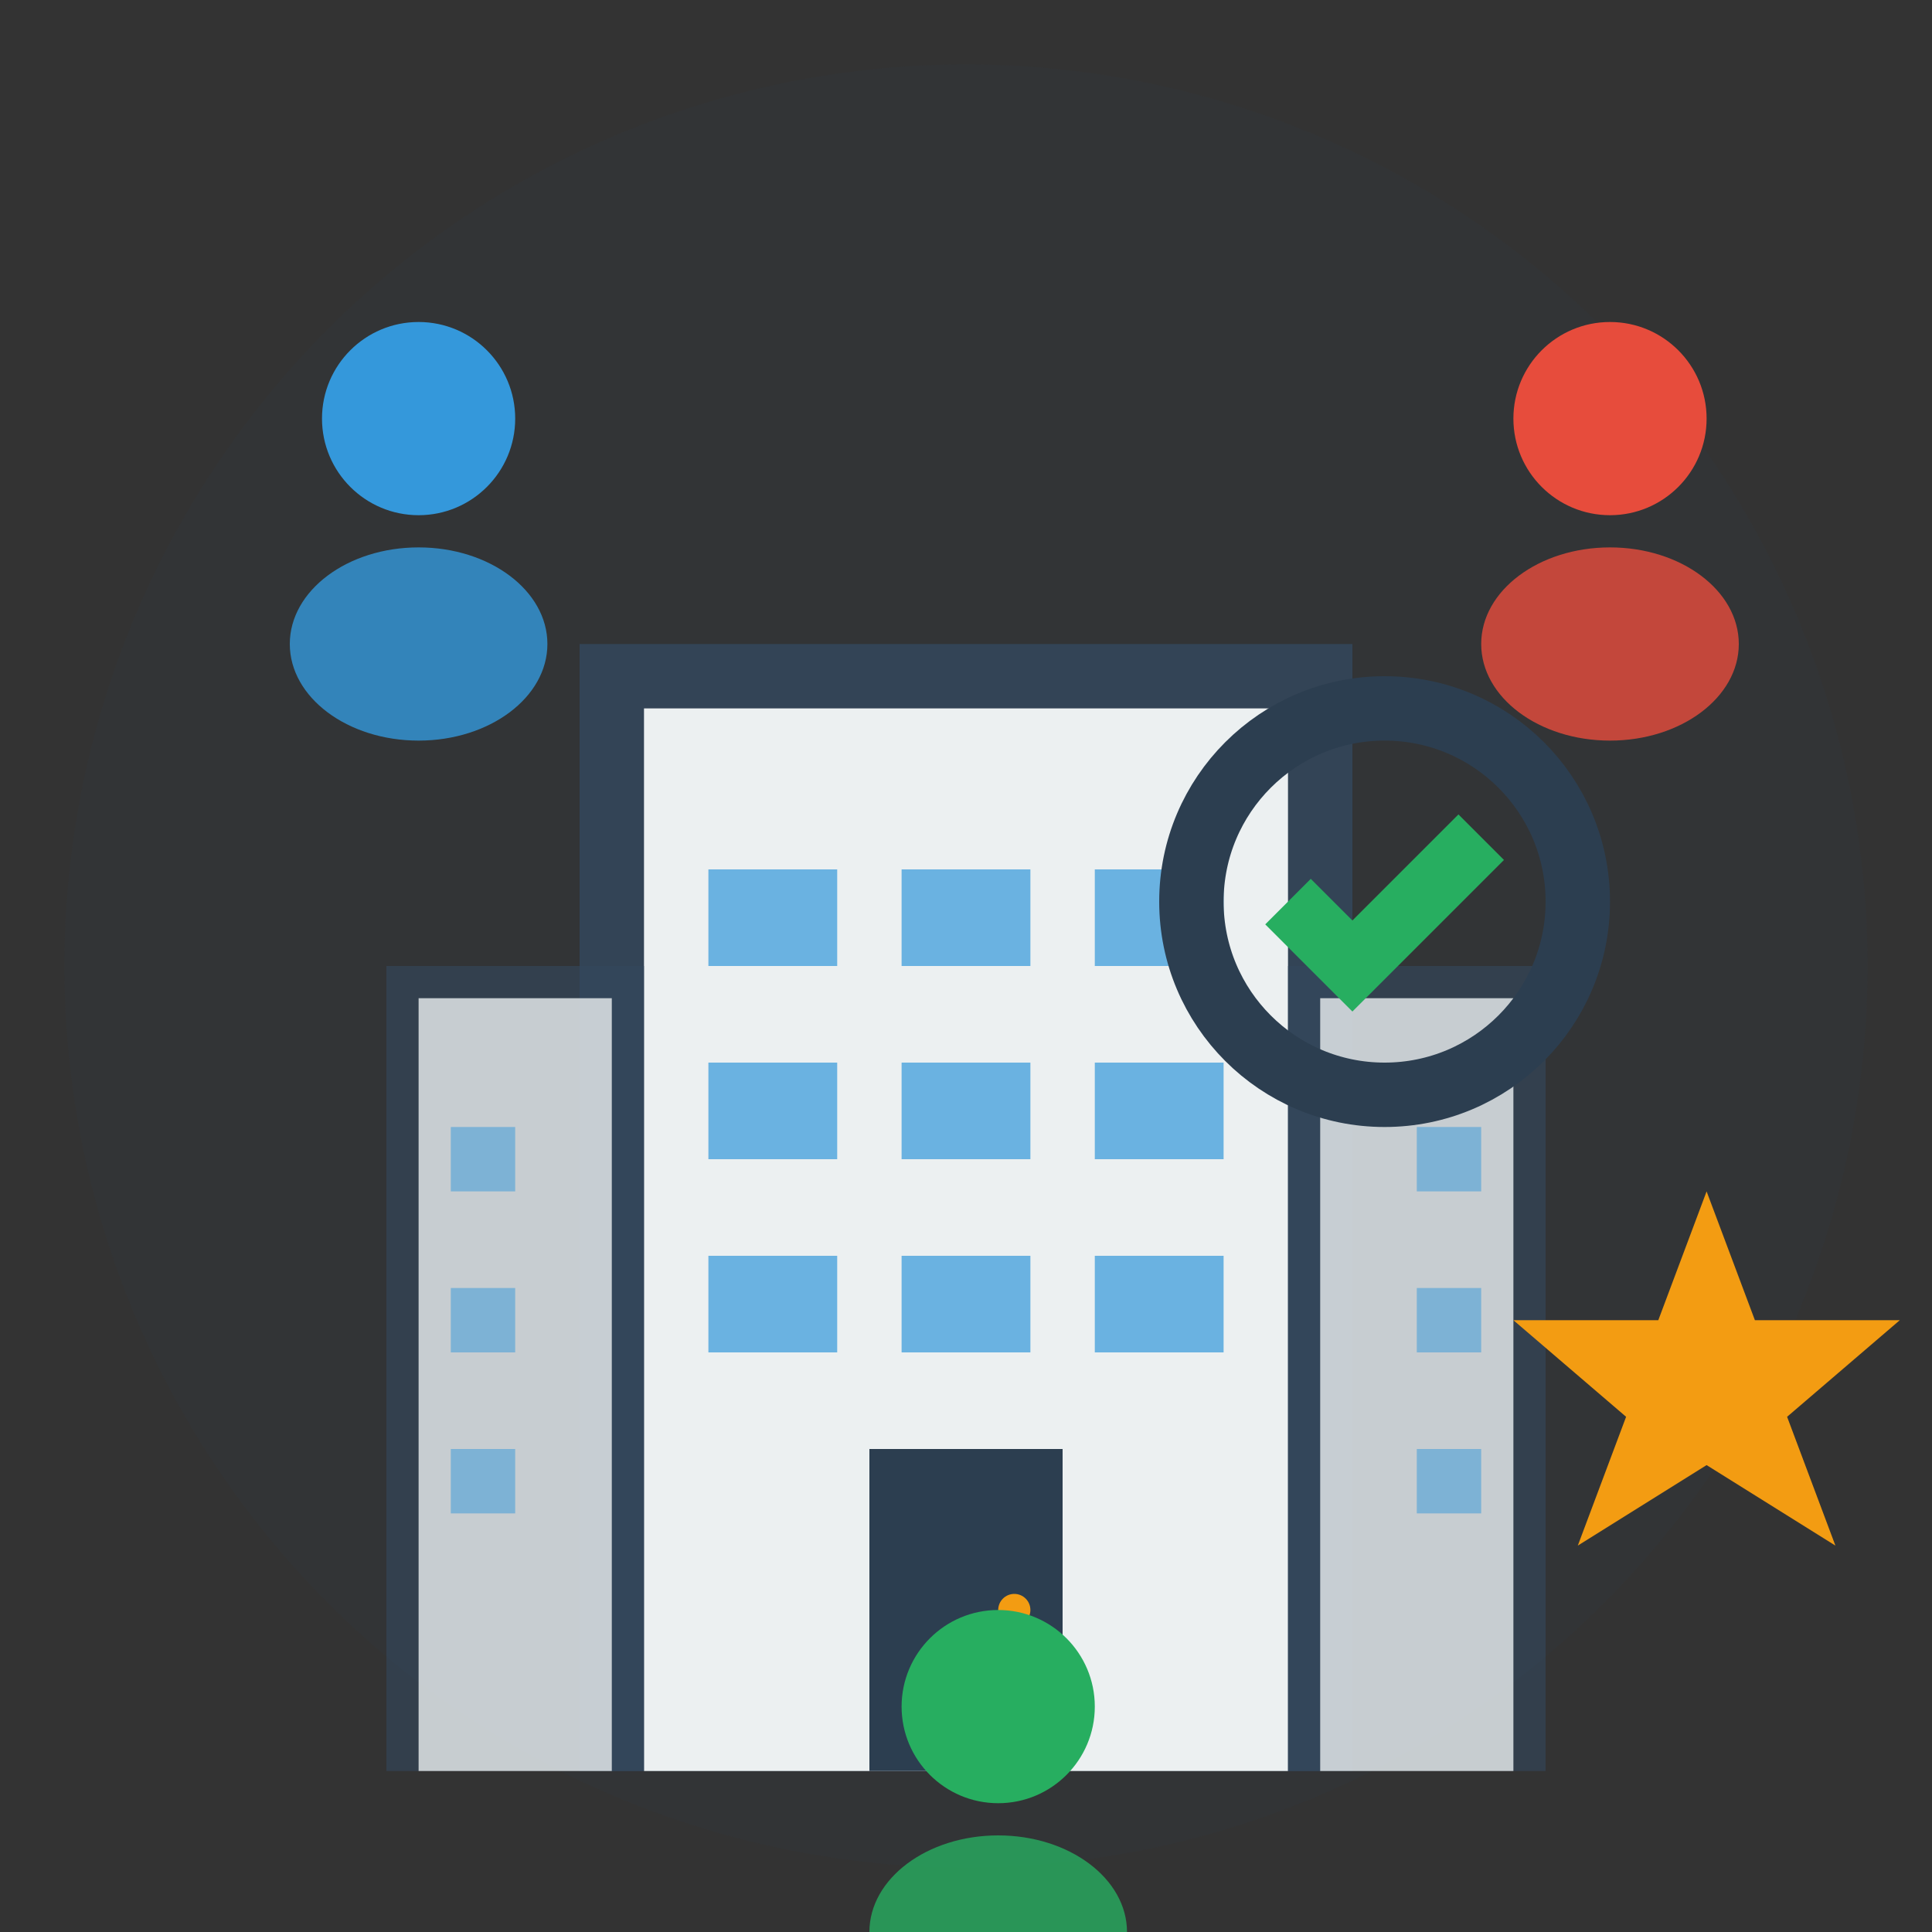 <svg width="60" height="60" viewBox="0 0 60 60" fill="none" xmlns="http://www.w3.org/2000/svg">
  <rect x="0" y="0" width="60" height="60" fill="#333333" stroke="none"/>
  <!-- Background circle -->
  <circle cx="30" cy="30" r="28" fill="#2c3e50" opacity="0.1"/>
  
  <!-- Building/office icon -->
  <g transform="translate(10, 15)">
    <!-- Main building -->
    <rect x="8" y="5" width="24" height="35" fill="#34495e" opacity="0.8"/>
    <rect x="10" y="7" width="20" height="33" fill="#ecf0f1"/>
    
    <!-- Building details -->
    <rect x="12" y="12" width="4" height="3" fill="#3498db" opacity="0.7"/>
    <rect x="18" y="12" width="4" height="3" fill="#3498db" opacity="0.7"/>
    <rect x="24" y="12" width="4" height="3" fill="#3498db" opacity="0.7"/>
    
    <rect x="12" y="18" width="4" height="3" fill="#3498db" opacity="0.7"/>
    <rect x="18" y="18" width="4" height="3" fill="#3498db" opacity="0.7"/>
    <rect x="24" y="18" width="4" height="3" fill="#3498db" opacity="0.7"/>
    
    <rect x="12" y="24" width="4" height="3" fill="#3498db" opacity="0.7"/>
    <rect x="18" y="24" width="4" height="3" fill="#3498db" opacity="0.7"/>
    <rect x="24" y="24" width="4" height="3" fill="#3498db" opacity="0.7"/>
    
    <!-- Entrance door -->
    <rect x="17" y="30" width="6" height="10" fill="#2c3e50"/>
    <circle cx="21.5" cy="35" r="0.5" fill="#f39c12"/>
    
    <!-- Left wing -->
    <rect x="2" y="15" width="8" height="25" fill="#34495e" opacity="0.6"/>
    <rect x="3" y="16" width="6" height="24" fill="#ecf0f1" opacity="0.8"/>
    <rect x="4" y="20" width="2" height="2" fill="#3498db" opacity="0.5"/>
    <rect x="4" y="25" width="2" height="2" fill="#3498db" opacity="0.5"/>
    <rect x="4" y="30" width="2" height="2" fill="#3498db" opacity="0.5"/>
    
    <!-- Right wing -->
    <rect x="30" y="15" width="8" height="25" fill="#34495e" opacity="0.6"/>
    <rect x="31" y="16" width="6" height="24" fill="#ecf0f1" opacity="0.8"/>
    <rect x="34" y="20" width="2" height="2" fill="#3498db" opacity="0.5"/>
    <rect x="34" y="25" width="2" height="2" fill="#3498db" opacity="0.5"/>
    <rect x="34" y="30" width="2" height="2" fill="#3498db" opacity="0.5"/>
  </g>
  
  <!-- Team/people icons -->
  <g transform="translate(5, 5)">
    <!-- Person 1 -->
    <circle cx="8" cy="8" r="3" fill="#3498db"/>
    <ellipse cx="8" cy="15" rx="4" ry="3" fill="#3498db" opacity="0.8"/>
    
    <!-- Person 2 -->
    <circle cx="45" cy="8" r="3" fill="#e74c3c"/>
    <ellipse cx="45" cy="15" rx="4" ry="3" fill="#e74c3c" opacity="0.8"/>
    
    <!-- Person 3 -->
    <circle cx="26" cy="48" r="3" fill="#27ae60"/>
    <ellipse cx="26" cy="55" rx="4" ry="3" fill="#27ae60" opacity="0.8"/>
  </g>
  
  <!-- Experience/quality indicators -->
  <g transform="translate(45, 35)">
    <!-- Star -->
    <path d="M8 2 L9.5 6 L14 6 L10.5 9 L12 13 L8 10.5 L4 13 L5.5 9 L2 6 L6.5 6 Z" fill="#f39c12"/>
  </g>
  
  <!-- Professional badge -->
  <g transform="translate(35, 20)">
    <circle cx="8" cy="8" r="6" fill="none" stroke="#2c3e50" stroke-width="2"/>
    <path d="M5 8 L7 10 L11 6" stroke="#27ae60" stroke-width="2" fill="none"/>
  </g>
</svg>
